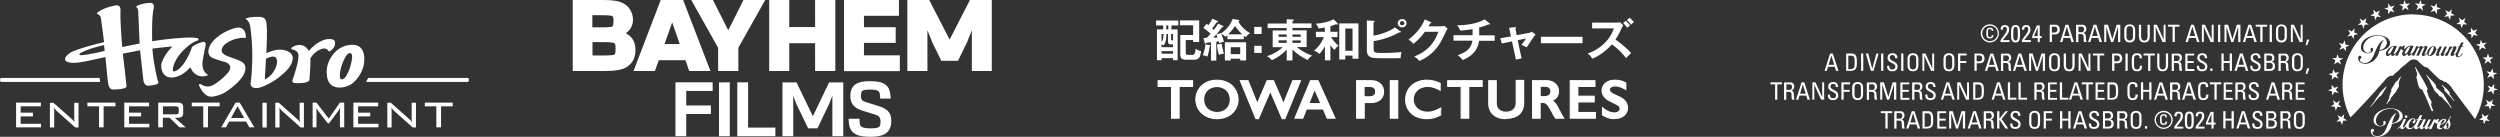 <svg xmlns="http://www.w3.org/2000/svg" width="329" height="18" fill="none"><rect width="100%" height="100%" fill="#333333" stroke="none"/><path fill="#fff" d="M154.14 3.872h.836V7.92h-.603v-.272h-1.515v.272h-.602V3.872h.816v-.525h-.933v-.642h2.934v.642h-.913v.525zm.233 1.966h-.213c-.369 0-.447-.078-.447-.428v-.934h-.214c0 .759-.097 1.148-.388 1.518a1.1 1.1 0 0 0-.253-.176v.39h1.515zm-1.515-.312c.214-.272.253-.486.253-1.05h-.253zm1.515 1.207h-1.515v.33h1.515zm-.621-3.386h-.272v.525h.272zm.369 1.77c0 .195 0 .195.252.195v-.836h-.252zm1.923 1.791c0 .195 0 .311.33.311h.466c.233 0 .467 0 .505-.836.175.175.447.311.719.33-.097.74-.214 1.149-.991 1.149h-1.01c-.718 0-.738-.448-.738-.681V4.61h1.69V3.329h-1.729v-.643h2.526v2.841h-.797v-.252h-.971zm3.127-.973s.156.02.156.078c0 .039-.078.078-.136.078a7 7 0 0 1-.292 1.362c-.272-.117-.388-.156-.621-.175.136-.292.33-.973.349-1.44zm3.808-3.327s.116.019.116.097-.077.078-.116.117c.213.525.932 1.226 1.554 1.556-.311.176-.428.253-.564.526-.155-.098-.213-.156-.291-.214v.467h-2.156V4.63c-.117.117-.175.175-.253.214a1.6 1.6 0 0 0-.544-.37q.147.351.35.993c-.116.039-.544.175-.641.214 0-.078-.019-.117-.039-.233-.155.02-.233.039-.33.039v2.49h-.699V5.565c-.117 0-.447.059-.603.059-.038.058-.097.136-.136.136-.058 0-.097-.078-.097-.136L158.375 5c.097 0 .35 0 .466-.039.058-.058.311-.35.466-.525a7.4 7.4 0 0 0-.951-.76l.446-.544s.136.097.233.175c.331-.467.447-.74.505-.856l.642.292s.097.039.097.097-.039.097-.078.097h-.097c-.292.428-.35.506-.583.798.039.04.194.175.214.214.349-.467.427-.584.563-.836l.602.272s.097.039.097.117-.097.078-.174.078c-.408.544-.661.875-1.166 1.381.117 0 .408 0 .563-.039a3 3 0 0 0-.155-.389l.583-.175v.039c.913-.545 1.379-1.401 1.573-1.907l.758.136zm-2.215 3.133c.078.447.156.856.311 1.303-.447.098-.563.137-.66.175-.156-.544-.195-.739-.253-1.362zm1.205 1.984v.234h-.777V5.565h2.797V7.96h-.777v-.234zm1.515-3.21a6 6 0 0 1-.952-1.09c-.233.35-.466.661-.913 1.09zm-.272 1.693h-1.243v.914h1.243zm2.817-1.732h-.972v-.934h.972zm0 2.49h-.972v-.934h.972zm4.059.993h-.757v-1.44c-.136.156-.933.973-1.962 1.401-.214-.253-.33-.37-.661-.525a5.3 5.3 0 0 0 2.098-1.187h-1.321v-2.2h1.846v-.31h-2.506v-.604h2.506V2.53l.816.039s.136 0 .136.077c0 .078-.097.098-.195.117v.312h2.506v.603h-2.506v.311h1.865v2.2h-1.301a6.7 6.7 0 0 0 2.02 1.128c-.447.35-.505.447-.563.584-.311-.137-1.127-.526-2.021-1.382zm-.757-3.425h-1.069v.311h1.069zm0 .778h-1.069v.331h1.069zm.757-.467h1.088v-.311h-1.088zm0 .798h1.088v-.33h-1.088zm5.032 2.297h-.758V6.09c-.369.643-.622.896-.738 1.013-.214-.214-.369-.312-.699-.428a4.54 4.54 0 0 0 1.301-1.79h-1.049v-.701h1.166v-.565l-.797.137c-.039-.078-.175-.39-.388-.642.349-.02 1.437-.098 2.35-.584l.525.545s.038.058.038.097-.019.058-.077.058c-.02 0-.039 0-.175-.039-.35.137-.505.175-.738.253v.74h.932v.7h-.855a5 5 0 0 0 1.011 1.148c-.292.176-.331.234-.544.545-.311-.292-.525-.622-.544-.642V7.96zm1.923-.117h-.797V3.075h2.526v4.65h-.777v-.408h-.952zm.952-4.067h-.952v2.919h.952zm6.332.35s.058.039.058.078c0 .058-.077.078-.135.078h-.117a9.9 9.9 0 0 1-3.361 1.148v.973c0 .545.098.583 1.185.583.195 0 1.457 0 2.487-.116-.078.292-.097.408-.117.798-.175 0-.33.019-1.301.019-2.312 0-2.564 0-2.914-.33-.136-.137-.233-.332-.233-.78V2.686l.913.059s.116 0 .116.078c0 .058-.058.077-.155.116V4.69c1.049-.156 2.292-.662 2.817-1.09l.738.545zm.777-1.05c0 .31-.252.544-.583.544s-.582-.253-.582-.545.252-.545.582-.545c.331 0 .583.234.583.545m-.874 0c0 .155.136.272.291.272.156 0 .292-.137.292-.273s-.136-.272-.292-.272-.291.116-.291.272m5.361.41c.214 0 .331-.04.447-.078l.466.37c-.116.175-.446.875-.66 1.303-.991 2.063-2.545 2.744-3.05 2.958-.116-.136-.233-.272-.68-.583 2.273-.876 2.875-2.472 3.167-3.25h-1.768a8 8 0 0 1-1.496 1.576c-.291-.272-.369-.37-.66-.545.68-.525 1.651-1.42 2.137-2.666l.777.35s.097.04.097.098-.117.078-.156.078c-.077.136-.136.233-.213.389zm5.09 1.186h2.02v.72h-2.059c-.214 1.713-1.651 2.316-2.156 2.53-.194-.272-.35-.408-.661-.642.797-.272 1.768-.68 1.943-1.907h-2.486v-.72h2.505v-.797c-.932.155-1.379.175-1.631.194a2.1 2.1 0 0 0-.408-.7c1.709 0 3.03-.41 3.632-.779l.68.545s.039.039.039.058c0 .04-.039.078-.097.078-.039 0-.058 0-.097-.039-.156.078-.428.214-1.243.428v.993zm3.943-.992.758-.077s.136-.02.136.058c0 .039-.039.078-.097.097l.175.895 1.651-.311a.6.6 0 0 0 .311-.156l.524.37c-.214.234-.991 1.44-1.166 1.693-.233-.136-.602-.272-.699-.311.058-.078.194-.273.35-.467.097-.137.213-.312.272-.39l-1.107.234.505 2.393-.739.156-.524-2.393-1.34.272-.195-.681 1.399-.253-.233-1.11zm9.635 1.187h-5.478v.837h5.478zm1.263-1.109v-.759h3.225c.097 0 .33 0 .446-.058l.428.428a1.8 1.8 0 0 0-.233.39c-.253.564-.428.933-.797 1.459.544.37 1.593 1.245 2.059 1.77-.213.234-.583.604-.66.682a8.6 8.6 0 0 0-1.865-1.81c-.427.506-1.476 1.46-2.584 1.887-.194-.311-.291-.447-.602-.7.389-.117 1.302-.448 2.254-1.382.679-.68.932-1.245 1.204-1.907zm4.429-.992c.155.136.466.447.563.603-.019 0-.252.214-.369.311a7 7 0 0 0-.544-.642l.369-.272zm.505-.409s.388.35.583.584a1.4 1.4 0 0 0-.389.33c-.291-.369-.408-.486-.563-.603zm-57.538 8.29v.759h-1.768v4.164h-.971v-4.164h-1.768v-.76z"/><path fill="#fff" d="M154.101 15.626v-4.184h-1.767v-.895h4.681v.895h-1.768v4.184zm.972-.156v-4.183h1.767v-.584h-4.351v.584h1.768v4.183zm5.07-4.903c.524 0 .971.097 1.398.31.408.215.738.507.991.915.252.39.369.837.369 1.304s-.117.895-.369 1.284c-.233.39-.563.701-.991.915-.427.214-.893.33-1.418.33a3.1 3.1 0 0 1-1.418-.33 2.4 2.4 0 0 1-.991-.915 2.45 2.45 0 0 1-.349-1.284 2.45 2.45 0 0 1 1.321-2.179 3.1 3.1 0 0 1 1.437-.331m-1.748 2.51q0 .496.233.876c.155.253.35.467.622.603s.563.214.913.214c.505 0 .932-.155 1.262-.467.331-.311.486-.72.486-1.226 0-.33-.078-.623-.214-.876a1.43 1.43 0 0 0-.621-.603 2.04 2.04 0 0 0-.913-.214c-.331 0-.641.078-.913.214s-.486.35-.622.603c-.155.253-.214.545-.214.876"/><path fill="#fff" d="M160.143 15.684q-.787 0-1.457-.35c-.428-.233-.777-.545-1.01-.934a2.56 2.56 0 0 1-.369-1.323c0-.487.116-.895.369-1.304.233-.409.582-.72 1.01-.953.427-.234.913-.331 1.476-.331s1.01.116 1.438.33.777.526 1.01.934c.252.41.388.857.388 1.343 0 .487-.116.915-.369 1.323a2.46 2.46 0 0 1-1.01.934 3.2 3.2 0 0 1-1.457.331m-.019-5.04a3.2 3.2 0 0 0-1.399.312 2.35 2.35 0 0 0-.952.895 2.37 2.37 0 0 0 0 2.471c.233.37.544.662.952.876s.874.33 1.379.33.971-.097 1.379-.31c.408-.215.719-.507.952-.896s.35-.798.35-1.245-.117-.876-.35-1.265a2.3 2.3 0 0 0-.952-.876 3.1 3.1 0 0 0-1.359-.311m0 4.242c-.35 0-.68-.078-.952-.234a1.75 1.75 0 0 1-.661-.642 1.83 1.83 0 0 1-.233-.914c0-.331.078-.642.233-.915.156-.272.369-.486.661-.642.272-.156.602-.233.952-.233.349 0 .68.077.951.213.292.156.506.37.661.643.155.272.233.583.233.914q0 .789-.524 1.285c-.35.33-.797.506-1.321.506m0-3.386c-.331 0-.622.078-.874.214-.253.136-.447.33-.583.564a1.75 1.75 0 0 0-.214.856c0 .331.078.604.214.837.136.253.349.447.602.584.252.136.544.214.874.214.486 0 .894-.156 1.204-.448.311-.292.467-.7.467-1.167 0-.312-.078-.604-.214-.857a1.46 1.46 0 0 0-.602-.583 1.8 1.8 0 0 0-.874-.214m4.06-.837 1.243 3.036 1.301-3.036h.816l1.321 3.055 1.243-3.055h.991l-2.059 4.982h-.33l-1.574-3.64-1.573 3.64h-.311l-2.059-4.982z"/><path fill="#fff" d="m168.69 15.684-1.515-3.522-1.516 3.522h-.427l-2.117-5.137h1.165l1.185 2.9 1.243-2.9h.933l1.262 2.919 1.185-2.919h1.166l-2.117 5.137zm.097-.155h.214l2-4.826h-.815l-1.302 3.172-1.379-3.172h-.699l-1.36 3.172-1.302-3.172h-.816l2.001 4.826h.194l1.632-3.775zm4.701-4.904 2.214 4.923h-1.01l-.524-1.206h-2.215l-.485 1.206h-1.01l2.059-4.923h.99zm-1.263 2.997h1.613l-.836-1.946-.757 1.946z"/><path fill="#fff" d="M175.819 15.626h-1.204l-.525-1.207h-2.117l-.486 1.207h-1.185l2.117-5.079h1.088v.039l2.273 5.02zm-1.088-.156h.835l-2.136-4.767h-.875l-2 4.767h.835l.486-1.206h2.331zm-.777-1.77h-1.845l.874-2.238zm-1.612-.137h1.379l-.719-1.654zm8.12-2.938c.466 0 .854.136 1.146.409s.446.603.446 1.03c0 .429-.155.78-.446 1.032-.292.253-.68.39-1.166.39h-.932v2.062h-.972v-4.923zm-.234 2.12c.253 0 .467-.057.603-.174s.213-.292.213-.526c0-.447-.291-.68-.893-.68h-.661v1.361h.719z"/><path fill="#fff" d="M178.461 15.626v-5.079h2.02c.486 0 .894.136 1.204.428.311.273.467.642.467 1.09 0 .447-.156.817-.467 1.09q-.465.408-1.223.408h-.855v2.063zm.155-.156h.797v-2.062h1.01c.466 0 .835-.117 1.107-.37s.408-.565.408-.973-.136-.72-.408-.973-.641-.37-1.088-.37h-1.845v4.768zm1.612-2.646h-.796v-1.518h.738c.797 0 .971.409.971.759 0 .253-.077.447-.252.564-.155.136-.369.195-.661.195m-.641-.156h.641c.234 0 .428-.058.544-.156.136-.097.195-.253.195-.467 0-.408-.253-.603-.797-.603h-.583zm4.352-2.043h-.972v4.923h.972z"/><path fill="#fff" d="M184.016 15.626h-1.126v-5.079h1.126zm-.951-.156h.796v-4.767h-.796zm4.759-4.903c.291 0 .563.038.835.097.272.058.563.175.874.33v.896a4 4 0 0 0-.855-.37 2.8 2.8 0 0 0-.815-.117c-.35 0-.68.078-.972.214a1.53 1.53 0 0 0-.66.603 1.74 1.74 0 0 0-.233.876c0 .312.078.623.233.876s.388.467.66.603c.292.136.603.214.972.214.272 0 .544-.039.777-.117.252-.077.563-.214.932-.428v.896c-.33.175-.622.291-.894.35-.271.078-.582.097-.951.097-.525 0-.991-.097-1.418-.311a2.4 2.4 0 0 1-.972-.896 2.45 2.45 0 0 1-.349-1.284c0-.486.116-.934.369-1.342.252-.39.583-.701 1.01-.915s.913-.33 1.437-.33"/><path fill="#fff" d="M187.746 15.684a3.5 3.5 0 0 1-1.457-.311 2.56 2.56 0 0 1-1.01-.915 2.56 2.56 0 0 1-.369-1.323c0-.506.136-.973.369-1.381q.379-.614 1.049-.934a3.3 3.3 0 0 1 1.476-.331c.292 0 .583.039.855.097a4 4 0 0 1 .894.33h.038v1.09l-.116-.077a3.8 3.8 0 0 0-.835-.37 2.7 2.7 0 0 0-.797-.117c-.33 0-.641.078-.913.214q-.407.204-.641.584a1.56 1.56 0 0 0-.233.837c0 .311.078.603.233.837.156.252.369.447.641.564.272.136.583.214.933.214q.408 0 .757-.117a5.7 5.7 0 0 0 .933-.409l.116-.058v1.07h-.039c-.33.195-.641.312-.913.39a3.6 3.6 0 0 1-.971.116m.078-5.04c-.525 0-.991.098-1.399.312a2.5 2.5 0 0 0-.971.875c-.233.39-.35.818-.35 1.304 0 .448.117.856.35 1.245.233.37.544.662.952.857s.874.292 1.379.292c.35 0 .66-.04.932-.098.253-.058.525-.175.836-.33v-.72a5.6 5.6 0 0 1-.836.37 2.8 2.8 0 0 1-.815.116c-.37 0-.7-.078-1.011-.214a1.86 1.86 0 0 1-.699-.642 1.85 1.85 0 0 1-.252-.915c0-.33.077-.642.252-.914q.262-.41.699-.643a2.15 2.15 0 0 1 1.011-.233c.291 0 .563.039.835.117.233.058.485.175.738.311v-.72a4 4 0 0 0-.816-.292 4 4 0 0 0-.816-.097m7.188 0v.759h-1.788v4.164h-.951v-4.164h-1.788v-.76z"/><path fill="#fff" d="M192.214 15.626v-4.184h-1.768v-.895h4.682v.895h-1.768v4.184zm.952-.156v-4.183h1.767v-.584h-4.351v.584h1.768v4.183zm3.749-4.845v2.86c0 .292.039.526.136.7.097.176.233.312.447.43.194.116.446.174.699.174.291 0 .544-.058.758-.155a1.06 1.06 0 0 0 .446-.429c.097-.175.136-.447.136-.758v-2.803h.972v2.92c0 .66-.195 1.167-.603 1.517s-.971.526-1.709.526c-.466 0-.855-.078-1.204-.234a1.7 1.7 0 0 1-.777-.7 2.13 2.13 0 0 1-.272-1.07v-2.959h.971z"/><path fill="#fff" d="M198.178 15.684c-.467 0-.894-.077-1.244-.253a1.9 1.9 0 0 1-.816-.74 2.24 2.24 0 0 1-.272-1.108v-3.036h1.127v2.938c0 .273.039.506.136.662a.9.9 0 0 0 .408.39c.194.096.408.155.661.155.271 0 .524-.059.718-.156a1 1 0 0 0 .428-.408c.097-.176.136-.428.136-.74v-2.88h1.126v2.997c0 .68-.213 1.206-.621 1.576s-1.01.545-1.768.545m-2.176-4.923v2.88c0 .389.097.74.253 1.05.175.292.427.526.738.662q.495.234 1.166.234c.718 0 1.262-.175 1.651-.506.388-.331.582-.837.582-1.48v-2.84h-.796v2.724c0 .35-.058.603-.155.798-.098.194-.272.35-.486.467s-.486.175-.796.175q-.437 0-.758-.175a1.1 1.1 0 0 1-.466-.467c-.097-.175-.136-.428-.136-.74v-2.782zm7.479-.078c.466 0 .855.136 1.146.39.292.252.447.583.447.992 0 .272-.078.525-.214.739-.155.214-.369.37-.66.486.155.078.291.195.427.35a6 6 0 0 1 .466.74c.311.603.525 1.012.68 1.226h-1.068a3.6 3.6 0 0 1-.292-.525 11 11 0 0 0-.602-1.051c-.136-.175-.252-.311-.369-.39a.7.7 0 0 0-.408-.116h-.349v2.082h-.972v-4.923h1.807zm-.214 2.101c.253 0 .447-.058.603-.194a.65.65 0 0 0 .213-.506c0-.234-.077-.39-.213-.506-.136-.117-.35-.175-.603-.175h-.602v1.362h.622z"/><path fill="#fff" d="M205.928 15.626h-1.262v-.039a3 3 0 0 1-.331-.525 12 12 0 0 0-.602-1.051 1.3 1.3 0 0 0-.35-.37.74.74 0 0 0-.369-.097h-.272v2.082h-1.126v-5.079h1.884c.486 0 .894.136 1.204.409q.467.408.467 1.05c0 .292-.078.545-.233.779-.136.194-.311.33-.564.467.117.078.233.175.33.292q.204.232.467.759c.31.583.524 1.012.68 1.226l.077.116zm-1.165-.156h.893c-.155-.233-.349-.622-.602-1.128-.175-.331-.33-.584-.447-.72a1.3 1.3 0 0 0-.408-.331l-.136-.078.156-.058c.272-.117.485-.273.621-.467.136-.195.214-.429.214-.681 0-.39-.136-.701-.427-.954-.272-.234-.641-.37-1.088-.37h-1.71v4.768h.797v-2.082h.427c.175 0 .331.039.447.136.136.078.253.214.389.409s.33.544.621 1.07c.117.214.214.37.272.467m-1.496-2.647h-.699v-1.517h.68c.291 0 .505.058.66.194.156.117.234.311.234.564s-.078.428-.234.565c-.155.136-.369.214-.641.214m-.524-.175h.524c.233 0 .408-.059.544-.175a.54.54 0 0 0 .195-.448c0-.195-.059-.35-.175-.448-.136-.097-.311-.155-.564-.155h-.524zm7.11-2.024v.759h-2.254v1.284h2.156v.74h-2.156v1.4h2.312v.74h-3.283v-4.923z"/><path fill="#fff" d="M206.569 15.626v-5.079h3.4v.895h-2.254v1.148h2.157v.895h-2.157v1.246h2.312v.895zm.156-.156h3.108v-.584h-2.312V13.33h2.176v-.584h-2.176v-1.44h2.253v-.584h-3.069v4.768zm5.847-4.903q.728 0 1.398.35v.837c-.524-.312-.971-.467-1.379-.467-.233 0-.427.038-.563.136-.136.097-.214.214-.214.37 0 .194.136.35.389.505.077.04.349.175.815.39.408.194.7.408.894.642.175.233.272.506.272.836 0 .429-.155.76-.466 1.032-.311.253-.7.389-1.205.389-.31 0-.602-.039-.815-.097a5 5 0 0 1-.777-.35v-.935c.543.428 1.029.662 1.515.662a.97.97 0 0 0 .563-.156c.155-.097.214-.233.214-.408 0-.234-.136-.409-.389-.565a15 15 0 0 0-.816-.408c-.388-.175-.68-.39-.874-.623a1.24 1.24 0 0 1-.291-.817q0-.614.466-.993c.311-.253.719-.37 1.243-.37"/><path fill="#fff" d="M212.513 15.684c-.33 0-.621-.039-.854-.116a4 4 0 0 1-.797-.37h-.039V14.03l.136.117q.788.642 1.457.642c.214 0 .389-.039.525-.136a.4.4 0 0 0 .194-.33c0-.195-.117-.37-.35-.487a26 26 0 0 0-.796-.409c-.408-.175-.699-.39-.913-.642a1.4 1.4 0 0 1-.311-.856c0-.428.175-.779.505-1.051.33-.253.758-.39 1.282-.39.505 0 .991.117 1.438.37h.039v1.051l-.117-.078c-.505-.291-.952-.447-1.34-.447-.214 0-.408.039-.525.117a.35.35 0 0 0-.175.31c0 .157.117.312.35.448.039.04.233.117.816.39.427.194.719.408.913.661q.291.38.291.876c0 .447-.155.798-.485 1.07-.331.273-.739.409-1.263.409m-1.496-.545c.272.156.505.272.719.33.214.06.486.098.796.098.467 0 .855-.117 1.147-.37.291-.253.427-.564.427-.973 0-.31-.078-.583-.253-.797-.174-.214-.466-.428-.854-.604-.486-.214-.758-.35-.836-.408q-.408-.264-.408-.584c0-.175.078-.33.234-.428.155-.098.369-.156.621-.156.389 0 .816.136 1.302.409v-.662a2.96 2.96 0 0 0-1.321-.33c-.486 0-.894.116-1.185.35a1.12 1.12 0 0 0-.447.934c0 .291.097.544.272.778.194.214.466.428.855.584q.495.233.815.409c.272.155.428.37.428.622 0 .195-.078.35-.253.467-.155.117-.369.175-.621.175-.447 0-.933-.194-1.418-.564v.74zM10.626 7.258c-.272 0-.175-.214-.04-.272 1.127-.642 3.109-1.05 3.109-1.05l.078.758c-1.457.37-2.798.584-3.167.564M27.234 9.73c-.116-.078-.66-.39-.582-1.538.038-.31.174-1.187.407-2.218.02-.117.078-.525-.388-.448-.233.059-.738.195-1.185.487-.117.078-.233.136-.33.506-.078.195-.797 2.102-1.884 2.744-.195.097-.544.311-.525-.156 0-.253.272-1.693 2.156-3.172.233-.175.777-.525.991-.564.175-.02.389-.234.058-.35 0 0-.563-.176-2.486 0-.194 0-1.768.136-3.439.408 0-.214-.077-2.744.136-4.028.04-.253.35-1.11-.543-1.012-.175 0-1.05.097-1.496.35-.117.059-.291.117-.117.253.078.098.195.214.195.701 0 .175.174 4.028.174 4.028l-2.292.467s-.272-3.21-.233-4.573c0-.214.175-1.148-.855-.856-.233.039-1.301.272-2.04.798 0 0-.427.214 0 .35.117.078.273.175.33.545.04.214.409 3.094.409 3.094S10.78 6.208 9.42 6.85c-.524.233-1.729 1.342.195 1.42.369 0 .874-.039 1.631-.194.233-.04 2.623-.565 2.623-.565l.291 2.88s.058.487.097.643c0 0 .059.817.719.739.175 0 .816 0 1.38-.156.096-.039.388-.097.271-.486 0-.195-.466-4.067-.466-4.067l2.273-.448.427 3.892s.078.895.777.759c.214-.02.738-.058 1.049-.214.078-.039.272-.097.058-.506-.058-.214-.621-2.627-.68-4.164.156 0 2.7-.331 2.603-.234s-.874.817-1.32 1.927c-.311.603-.137 2.49 1.748 2.062.33-.097 1.068-.292 1.962-1.303.039.097.505 1.478 2.02 1.167.155-.039.389-.058.175-.253"/><path fill="#fff" d="M32.227 5.02s.116.059.116-.136c0-.175.02-.798-.466-1.109-.116-.058-.31-.233-.874-.097-.155.039-2.176.545-3.264 2.12-.077.137-.816 1.383.292 1.85 0 0 .835.33 1.36.447 0 0 1.631.311.524 1.576a8.7 8.7 0 0 1-1.748 1.46c-.175.097-.894.506-1.651 0-.136-.078-.37-.175-.311.136.058.136.388.876.971 1.265.136.078.525.467 2.04-.175.33-.117 2.02-1.168 2.797-2.433.117-.233.738-1.342-.33-1.868-.33-.175-1.185-.447-1.418-.545-.428-.155-1.69-.525-.758-1.595.233-.195 1.107-.934 2.7-.954m3.885 4.301c-.427.856-1.243 1.187-1.243 1.187l.156-2.725a4.6 4.6 0 0 1 .699-.253c1.224-.233.66 1.46.388 1.79m.991-2.725c-.408 0-.913-.039-2.04.467 0-.136.195-2.938 0-4.086-.077-.273-.116-.662-.951-.7-.214 0-1.127-.02-1.671.194 0 0-.214.058.039.175.097.078.369.311.466.895.039.292.31 1.946.272 4.36 0 .233-.078 2.412-.214 2.976 0 .156-.136.857.913.76.719-.079 2.526-.915 3.905-2.394.175-.156 1.903-2.257-.719-2.647m7.867 3.913s-.097 0-.116-.04c0-.019-.059-.077-.097-.291-.04-.292 0-.681.136-1.168a6.4 6.4 0 0 1 .524-1.342c.253-.467.447-.584.563-.604h.097c.078 0 .136 0 .156.04.039.038.078.116.117.291.019.175 0 .506-.117.973a5.7 5.7 0 0 1-.505 1.42c-.214.448-.447.682-.68.701h-.078m2.972-3.055c-.077-.584-.291-.992-.621-1.226-.253-.175-.564-.253-.933-.253-.116 0-.252 0-.388.02-.933.136-1.71.603-2.273 1.42-.583.818-.796 1.693-.68 2.647.136 1.031.7 1.537 1.67 1.537.137 0 .273 0 .428-.039a2.7 2.7 0 0 0 1.612-.837 4.6 4.6 0 0 0 .991-1.595 3.9 3.9 0 0 0 .194-1.674m-45.805 6.13v3.25H5.4v-.467H2.72v-.973h1.612v-.487H2.72v-.837h2.66v-.486zm4.973.662s.02.194.04.291v2.316h-.564v-3.25h.466l2.39 2.121s.135.117.194.195.136.156.194.253c0-.097-.039-.195-.039-.292v-2.277h.563v3.25h-.427l-2.428-2.16s-.156-.156-.214-.234c-.058-.077-.116-.136-.155-.214m4.39-.661v.486h1.534v2.764h.603V13.99h1.554v-.486zm4.856 0v3.25h3.302v-.467h-2.68v-.973h1.593v-.487h-1.593v-.837h2.642v-.486zm6.819.486h-1.73v1.051h1.73c.135 0 .233-.02.271-.058.04-.04.078-.136.078-.253v-.39c0-.116-.02-.213-.078-.252-.058-.059-.136-.078-.272-.078m-2.35 2.744v-3.25h2.603c.233 0 .408.058.524.155.098.098.156.254.156.487v.72c0 .214-.058.37-.155.467-.098.097-.273.156-.525.156H23l1.437 1.265h-.816L22.32 15.49h-.894v1.265h-.621zm4.41-3.25v.486h1.515v2.764h.621V13.99h1.535v-.486zm6.041.486.855 1.538H30.4l.855-1.538zm-.272-.486-1.884 3.25h.621l.408-.76h2.234l.427.76h.66l-1.922-3.25h-.564zm4.099.019h-.564v3.25h.564zm1.651.643s.02.194.039.291v2.316h-.564v-3.25h.466l2.39 2.121s.136.117.194.195.136.156.194.253c0-.097-.038-.195-.038-.292v-2.277h.563v3.25h-.428l-2.428-2.16s-.155-.156-.213-.234c-.059-.077-.117-.136-.156-.214m4.876-.058v2.647h-.505v-3.25h.505l1.612 2.101 1.477-2.101h.563v3.25h-.563v-2.433c0-.078 0-.155.019-.214a4 4 0 0 1-.117.272c-.038.078-.077.137-.097.176L43.3 16.229h-.155l-1.302-1.673s-.078-.117-.136-.195a4 4 0 0 1-.116-.272m4.913-.584v3.25h3.303v-.467h-2.681v-.973h1.593v-.487h-1.593v-.837h2.642v-.486zm4.993.662s.02.194.038.291v2.316h-.563v-3.25h.466l2.39 2.121s.136.117.194.195.136.156.194.253c0-.097-.039-.195-.039-.292v-2.277h.564v3.25h-.428l-2.428-2.16s-.155-.156-.213-.234c-.059-.077-.117-.136-.156-.214m4.39-.661v.486h1.515v2.764h.622V13.99h1.535v-.486zm5.594-3.25H48.448c-.078.175-.175.35-.272.525H61.52c.097 0 .194-.077.194-.252 0-.195-.077-.273-.194-.273m-48.408 0H.194c-.097 0-.194.078-.194.273 0 .175.097.252.194.252H13.17z"/><path fill="#fff" d="M40.638 6.733s-.33-.856-1.321-.817a1.9 1.9 0 0 0-.874.311c-.058.039-.233.214 0 .272.136.04.855.156.835.837 0 .175.02.837-.719 3.016-.058.137-.252.565.292.584.194 0 1.068.04 1.515-.136.155-.058.369-.078.369-.487 0-.175.175-2.062.097-2.588a2.72 2.72 0 0 1 1.34-1.226c.136-.058.66-.31 1.01.156.059.059.117.175.311.039.136-.097.641-.486.603-1.07-.02-.156-.04-.506-.777-.487-.214 0-1.263 0-2.681 1.557M79.236 0c.855 0 1.515.058 2 .156.486.116.875.292 1.186.545.272.214.485.505.64.836q.234.496.234 1.051c0 .74-.31 1.343-.913 1.77v.04c.835.428 1.243 1.148 1.243 2.199 0 .934-.33 1.634-1.01 2.12-.31.234-.7.39-1.185.487-.466.098-1.107.137-1.904.137H75.37V0zm-1.282 2.004V3.6h1.224c.777 0 1.224-.039 1.36-.097a.28.28 0 0 0 .155-.175 2.4 2.4 0 0 0 .039-.506c0-.273 0-.448-.04-.526a.3.3 0 0 0-.154-.194c-.136-.059-.583-.098-1.36-.098zm.02 5.293h1.476c.777 0 1.224-.039 1.36-.097a.3.3 0 0 0 .155-.195c.02-.097.039-.272.039-.564s0-.467-.04-.564c-.019-.098-.077-.156-.154-.214-.136-.078-.583-.117-1.36-.117h-1.477zm15.54 2.043h-2.817l-.486-1.42h-3.516l-.505 1.42h-2.816L86.948 0H89.9l3.593 9.34zm-4.06-3.54-.971-2.802h-.04l-.99 2.802h2.02zM100.701 0l-3.535 6.285v3.056h-2.662V6.285L90.97 0h2.856l1.98 3.93h.06L97.844 0zm9.227 0v9.34h-2.661V5.683h-3.4v3.659h-2.641V0h2.641v3.561h3.4V0zm8.372 0v2.082h-4.603v1.499h4.176v2.062h-4.176v1.635h4.72V9.36h-7.343V0zm12.238 9.34h-2.641V3.97l-.641 1.615-1.185 2.413h-2.195l-1.185-2.413-.641-1.615v5.37h-2.642V0h2.875l2.661 5.157h.058L127.644 0h2.875v9.34zm-40.229 2.628v1.907h3.243v1.128h-3.244v2.92H88.89v-7.084h4.896v1.129zm5.73-1.129v7.083h-1.418V10.84zm.991 0h1.418v5.955h3.593v1.128H97.03zm12.51 7.083V12.61l-.428 1.07-1.534 3.21h-1.224l-1.554-3.21-.408-1.07v5.312h-1.418V10.84h1.845l2.137 4.417h.039l2.117-4.417h1.865v7.083zm7.692-4.942h-1.399v-.098a5 5 0 0 0-.058-.564.6.6 0 0 0-.116-.253.76.76 0 0 0-.389-.214q-.263-.06-.816-.059c-.505 0-.835.059-.971.176q-.175.145-.175.642c0 .253.039.428.136.545.097.116.272.214.544.292l1.612.505c.661.195 1.108.467 1.36.798.233.292.33.681.33 1.168 0 .817-.272 1.381-.835 1.712-.388.234-1.03.37-1.884.37q-1.02 0-1.574-.175c-.369-.117-.68-.311-.893-.564a1.7 1.7 0 0 1-.311-.623c-.058-.214-.097-.545-.117-1.012h1.438c0 .311.019.525.039.642 0 .117.058.214.097.292.136.214.583.33 1.321.33.583 0 .952-.058 1.107-.194a.5.5 0 0 0 .155-.233 2.5 2.5 0 0 0 .039-.487c0-.253-.058-.447-.155-.584-.117-.136-.311-.233-.602-.33l-1.632-.506c-.583-.175-.991-.448-1.243-.779-.214-.292-.331-.68-.331-1.148 0-.72.234-1.226.68-1.537.408-.273 1.011-.409 1.846-.409s1.457.098 1.826.292c.33.175.563.409.699.681s.214.7.253 1.284zm145.824-8.586a1.19 1.19 0 0 1-1.192 1.192 1.206 1.206 0 0 1-1.191-1.192c0-.627.525-1.191 1.191-1.191a1.19 1.19 0 0 1 1.192 1.191m-1.179-1.012c-.551 0-1.012.449-1.012 1.012 0 .564.461 1.012 1.012 1.012s1.012-.435 1.012-1.012c0-.576-.461-1.012-1.012-1.012m.435.68h-.217v-.026c0-.141-.052-.205-.218-.205-.192 0-.256.102-.256.281v.436c0 .23.064.333.256.333.166 0 .243-.09.243-.256h.218c0 .269-.154.436-.448.436-.282 0-.487-.103-.487-.526V4.19c0-.397.192-.538.487-.538.346 0 .422.167.422.41m1.717.653-.448.563h.871v.257h-1.179v-.257l.577-.794c.154-.218.256-.397.256-.64 0-.193-.09-.295-.269-.295-.167 0-.256.102-.256.32v.038h-.295v-.064c0-.333.192-.538.538-.538.397 0 .577.193.577.577 0 .32-.103.5-.372.833m1.807-.09c0 .602-.103.96-.59.96s-.589-.358-.589-.96v-.359c0-.615.102-.96.589-.96s.59.345.59.96zm-.295-.333c0-.564-.077-.743-.295-.743s-.294.18-.294.743v.359c0 .486.076.679.294.679s.295-.193.295-.68zm1.294.423-.449.563h.872v.257h-1.179v-.257l.577-.794c.153-.218.256-.397.256-.64 0-.193-.09-.295-.269-.295-.167 0-.257.102-.257.32v.038h-.294v-.064c0-.333.192-.538.538-.538.397 0 .576.193.576.577 0 .32-.102.5-.371.833m1.601-1.371v1.409h.257v.256h-.257v.538h-.269V5.01h-.73v-.256l.615-1.41zm-.756 1.409h.474v-1.14zm2.742-1.499c.41 0 .641.205.641.653s-.282.628-.654.628h-.371v1h-.295v-2.28zm-.077 1.025c.269 0 .41-.14.41-.384s-.128-.385-.346-.385h-.384v.769zm1.845-1.025.743 2.28h-.32l-.167-.538h-.884l-.166.539h-.295l.73-2.28h.372zm-.192.27-.359 1.216h.73zm2.024-.27c.32 0 .538.192.538.564 0 .282-.154.474-.423.525.257.051.359.128.372.602 0 .23.038.474.077.59h-.308c-.064-.116-.077-.334-.077-.68 0-.269-.128-.358-.358-.358h-.333v1.05h-.295v-2.28h.794zm-.5.256v.73h.436c.179 0 .307-.14.307-.384 0-.192-.102-.346-.307-.346zm2.358-.256.743 2.28h-.321l-.166-.538h-.884l-.167.539h-.294l.73-2.28h.372zm-.192.27-.359 1.216h.73zm1.716-.27.577 1.909.576-1.909h.474v2.28h-.294V3.51l-.641 2.025h-.282l-.628-2.025v2.025h-.269v-2.28zm3.587 1.486c0 .551-.205.846-.717.846s-.717-.308-.717-.846v-.756c0-.5.243-.768.717-.768s.717.269.717.768zm-1.14.064c0 .397.18.526.423.526s.423-.129.423-.526v-.87c0-.347-.18-.488-.423-.488s-.423.141-.423.487zm1.627-.102V3.254h.295v1.46c0 .487.154.628.423.628s.422-.128.422-.627v-1.46h.295v1.447c0 .653-.256.884-.717.884s-.718-.23-.718-.884m2.37-1.448.884 1.947V3.254h.257v2.28h-.398l-.896-1.972v1.973h-.257v-2.28zm2.96 0v.256h-.602v2.025h-.295V3.51h-.602v-.256zm1.896 0 .743 2.28h-.32l-.167-.538h-.884l-.166.539h-.295l.73-2.28h.372zm-.192.27-.359 1.216h.73zm1.665-.27.884 1.947V3.254h.256v2.28h-.397l-.897-1.972v1.973h-.256v-2.28zm2.012 0v2.28h-.295v-2.28zm1.025 0 .576 1.909.577-1.909h.474v2.28h-.295V3.51l-.641 2.025h-.269l-.627-2.025v2.025h-.269v-2.28zm3.036 0 .743 2.28h-.32l-.167-.538h-.884l-.166.539h-.295l.73-2.28h.372zm-.192.27-.359 1.216h.73zm2.293-.27v.256h-.602v2.025h-.295V3.51h-.602v-.256zm.628 0v2.28h-.295v-2.28zm1.973 1.486c0 .551-.205.846-.718.846-.512 0-.717-.308-.717-.846v-.756c0-.5.243-.768.717-.768s.718.269.718.768zm-1.141.064c0 .397.18.526.423.526.244 0 .423-.129.423-.526v-.87c0-.347-.179-.488-.423-.488-.243 0-.423.141-.423.487zm2.076-1.55.884 1.947V3.254h.256v2.28h-.397l-.897-1.972v1.973h-.256v-2.28zm2.024 1.96-.282.73h-.205l.167-.73zm-62.712 1.832.743 2.28h-.32l-.166-.537h-.884l-.167.538h-.295l.731-2.28h.371zm-.192.27-.359 1.216h.731zm2.652-.27c.269 0 .487.09.602.333.077.154.103.462.103.73v.09c0 .385-.039.692-.141.846-.154.218-.423.282-.743.282h-.526v-2.28zm-.141 2.037c.256 0 .423-.051.5-.256.051-.14.051-.23.051-.653v-.18c0-.243-.026-.371-.09-.487-.064-.128-.192-.179-.358-.179h-.385v1.78h.269zm1.691-2.037v2.28h-.294v-2.28zm.654 0 .525 2.012.538-2.012h.295l-.667 2.28h-.345l-.667-2.28zm1.985 0v2.28h-.294v-2.28zm1.845.577v.038h-.307v-.025c0-.244-.103-.385-.346-.385-.218 0-.346.128-.346.333 0 .23.231.346.461.474.269.141.564.295.564.692 0 .436-.282.628-.705.628s-.666-.192-.666-.64V8.66h.282v.064c0 .294.179.41.384.41.269 0 .41-.129.41-.372 0-.23-.218-.346-.435-.461-.282-.141-.59-.295-.59-.68 0-.384.257-.614.666-.614s.628.218.628.628zm.795-.577v2.28h-.295v-2.28zm1.972 1.486c0 .551-.204.846-.717.846-.512 0-.717-.308-.717-.846v-.755c0-.5.243-.77.717-.77s.717.27.717.77zm-1.14.077c0 .397.18.526.423.526s.423-.129.423-.526v-.87c0-.347-.18-.488-.423-.488s-.423.141-.423.487zm2.076-1.563.884 1.948V7.046h.256v2.28h-.397l-.897-1.972v1.973h-.256v-2.28zm3.805 1.486c0 .551-.205.846-.718.846-.512 0-.717-.308-.717-.846v-.755c0-.5.243-.77.717-.77s.718.27.718.77zm-1.141.077c0 .397.18.526.423.526.244 0 .423-.129.423-.526v-.87c0-.347-.179-.488-.423-.488-.243 0-.423.141-.423.487zm2.755-1.563v.256h-.846v.73h.795v.257h-.795v1.038h-.294v-2.28zm1.704 0c.41 0 .64.205.64.654 0 .448-.281.627-.653.627h-.371v1h-.295v-2.28zm-.077 1.025c.269 0 .41-.14.41-.384s-.128-.385-.346-.385h-.384v.77zm1.858-1.025.743 2.28h-.321l-.166-.537h-.884l-.167.538h-.294l.73-2.28h.371zm-.193.27-.358 1.216h.73zm2.025-.27c.32 0 .538.192.538.564 0 .282-.154.474-.423.525.256.051.359.128.371.602 0 .231.039.474.077.59h-.307c-.064-.116-.077-.333-.077-.68 0-.281-.128-.358-.359-.358h-.333v1.05h-.294V7.06h.794zm-.5.256v.73h.436c.179 0 .307-.14.307-.384 0-.192-.102-.346-.307-.346zm2.357-.256.743 2.28h-.32l-.166-.537h-.884l-.167.538h-.295l.731-2.28h.371zm-.192.27-.359 1.216h.731zm1.704-.27.577 1.91.576-1.91h.474v2.28h-.295V7.303l-.64 2.025h-.269l-.628-2.025v2.025h-.269v-2.28zm3.587 1.486c0 .551-.205.846-.717.846-.513 0-.718-.308-.718-.846v-.755c0-.5.244-.77.718-.77s.717.27.717.77zm-1.14.077c0 .397.179.526.423.526.243 0 .423-.129.423-.526v-.87c0-.347-.18-.488-.423-.488-.244 0-.423.141-.423.487zm1.64-.115V7.046h.295v1.46c0 .488.153.629.422.629s.423-.129.423-.628v-1.46h.295v1.447c0 .653-.256.884-.718.884s-.717-.23-.717-.884m2.37-1.448.884 1.948V7.046h.256v2.28h-.397l-.897-1.972v1.973h-.256v-2.28zm2.959 0v.256h-.602v2.025h-.294V7.302h-.602v-.256zm1.717 0c.41 0 .641.205.641.654 0 .448-.282.627-.654.627h-.371v1h-.295v-2.28zm-.077 1.025c.269 0 .41-.14.41-.384s-.128-.385-.346-.385h-.384v.77zm1.448-1.025v2.28h-.295v-2.28zm1.858.551v.077h-.295v-.038c0-.154-.013-.231-.064-.282-.051-.064-.154-.103-.256-.103-.141 0-.282.051-.359.192-.038.103-.051.231-.051.462v.602c0 .474.115.628.41.628.217 0 .358-.141.358-.474h.295c0 .512-.231.717-.641.717-.217 0-.345-.026-.448-.103-.179-.128-.269-.384-.269-.807v-.627c0-.603.231-.833.73-.833.41 0 .602.192.602.59zm1.729-.551v.256h-.602v2.025h-.295V7.302h-.602v-.256zm.295 1.448V7.046h.294v1.46c0 .488.154.629.423.629s.423-.129.423-.628v-1.46h.295v1.447c0 .653-.257.884-.718.884s-.717-.23-.717-.884m2.716-1.448c.32 0 .538.192.538.564 0 .282-.154.474-.423.525.256.051.359.128.372.602 0 .231.038.474.077.59h-.308c-.064-.116-.077-.333-.077-.68 0-.281-.128-.358-.359-.358h-.333v1.05h-.294V7.06h.794zm-.5.256v.73h.436c.179 0 .307-.14.307-.384 0-.192-.102-.346-.307-.346zm2.652-.256v.256h-.884v.73h.82v.257h-.82v.794h.91v.256h-1.192V7.06h1.179zm1.704.577v.038h-.307v-.025c0-.244-.103-.385-.346-.385-.218 0-.346.128-.346.333 0 .23.23.346.461.474.269.141.564.295.564.692 0 .436-.282.628-.705.628s-.666-.192-.666-.64V8.66h.282v.064c0 .294.179.41.384.41.269 0 .41-.129.41-.372 0-.23-.218-.346-.436-.461-.281-.141-.589-.295-.589-.68 0-.384.256-.614.666-.614s.628.218.628.628zm.705 1.383v.333h-.295v-.333zm1.473-1.96v.987h.794v-.987h.295v2.28h-.295V8.29h-.794v1.038h-.295v-2.28zm2.498 0 .743 2.28h-.32l-.167-.537h-.884l-.166.538h-.295l.731-2.28h.371zm-.192.27-.359 1.216h.731zm2.537.307v.038h-.308v-.025c0-.244-.102-.385-.346-.385-.217 0-.346.128-.346.333 0 .23.231.346.462.474.269.141.563.295.563.692 0 .436-.282.628-.704.628-.423 0-.666-.192-.666-.64V8.66h.281v.064c0 .294.18.41.385.41.269 0 .41-.129.41-.372 0-.23-.218-.346-.436-.461-.282-.141-.589-.295-.589-.68 0-.384.256-.614.666-.614s.628.218.628.628zm1.23-.577c.205 0 .333.039.448.154a.63.63 0 0 1 .154.384c0 .32-.128.487-.397.538.307.052.474.231.474.564 0 .449-.244.64-.679.64h-.731v-2.28h.743zm-.026.961c.231 0 .346-.14.346-.359 0-.205-.115-.346-.359-.346h-.41v.705zm0 1.076c.256 0 .41-.18.41-.397 0-.333-.179-.423-.525-.423h-.308v.82zm1.973-2.037c.32 0 .538.192.538.564 0 .282-.154.474-.423.525.256.051.359.128.372.602 0 .231.038.474.077.59h-.308c-.064-.116-.077-.333-.077-.68 0-.281-.128-.358-.358-.358h-.333v1.05h-.295V7.06h.794zm-.5.256v.73h.436c.179 0 .307-.14.307-.384 0-.192-.102-.346-.307-.346zm2.896 1.23c0 .551-.205.846-.718.846-.512 0-.717-.308-.717-.846v-.755c0-.5.243-.77.717-.77s.718.27.718.77zm-1.128.077c0 .397.18.526.423.526s.423-.129.423-.526v-.87c0-.347-.18-.488-.423-.488s-.423.141-.423.487zm1.986.397-.282.73h-.205l.167-.73zm-69.412 1.832v.257h-.602v2.024h-.295v-2.024H233v-.257zm1.089 0c.32 0 .538.193.538.564 0 .282-.154.474-.423.525.256.052.359.129.372.603 0 .23.038.474.077.589h-.308c-.064-.115-.077-.333-.077-.68 0-.268-.128-.358-.358-.358h-.334v1.05h-.294v-2.28h.794zm-.5.257v.73h.436c.179 0 .307-.141.307-.384 0-.193-.102-.346-.307-.346zm2.358-.257.743 2.28h-.321l-.166-.537h-.884l-.167.538h-.294l.73-2.28h.371zm-.193.27-.358 1.217h.73zm1.666-.27.884 1.948v-1.948h.256v2.28h-.397l-.897-1.972v1.973h-.256v-2.28zm2.972.577v.038h-.307v-.025c0-.244-.103-.385-.346-.385-.218 0-.346.129-.346.334 0 .23.23.345.461.473.269.142.564.295.564.692 0 .436-.282.628-.705.628s-.666-.192-.666-.64v-.077h.282v.064c0 .294.179.41.384.41.269 0 .41-.128.41-.372 0-.23-.218-.346-.436-.461-.281-.141-.589-.295-.589-.68 0-.383.256-.614.666-.614s.628.218.628.628zm1.576-.577v.257h-.846v.73h.795v.256h-.795v1.038h-.294v-2.28zm1.717 1.487c0 .55-.205.845-.718.845-.512 0-.717-.307-.717-.845v-.756c0-.5.243-.769.717-.769s.718.269.718.769zm-1.128.076c0 .398.18.526.423.526s.423-.128.423-.526v-.87c0-.347-.18-.488-.423-.488s-.423.141-.423.487zm2.422-1.563c.32 0 .538.193.538.564 0 .282-.154.474-.423.525.256.052.359.129.371.603 0 .23.039.474.077.589h-.307c-.064-.115-.077-.333-.077-.68 0-.268-.128-.358-.359-.358h-.333v1.05h-.295v-2.28h.795zm-.5.257v.73h.436c.179 0 .307-.141.307-.384 0-.193-.102-.346-.307-.346zm1.947-.257.577 1.91.576-1.91h.474v2.28h-.294v-2.023l-.641 2.024h-.282l-.628-2.024v2.024h-.269v-2.28zm3.331 0v.257h-.884v.73h.82v.256h-.82v.794h.91v.257h-1.192v-2.28h1.179zm1.192 0c.32 0 .538.193.538.564 0 .282-.154.474-.423.525.256.052.359.129.372.603 0 .23.038.474.076.589h-.307c-.064-.115-.077-.333-.077-.68 0-.268-.128-.358-.359-.358h-.333v1.05h-.294v-2.28h.794zm-.5.257v.73h.436c.179 0 .307-.141.307-.384 0-.193-.102-.346-.307-.346zm2.767.32v.038h-.307v-.025c0-.244-.103-.385-.346-.385-.218 0-.346.129-.346.334 0 .23.231.345.461.473.269.142.564.295.564.692 0 .436-.282.628-.705.628-.422 0-.666-.192-.666-.64v-.077h.282v.064c0 .294.179.41.384.41.269 0 .41-.128.41-.372 0-.23-.218-.346-.435-.461-.282-.141-.59-.295-.59-.68 0-.383.257-.614.667-.614s.627.218.627.628zm1.794-.577.743 2.28h-.32l-.167-.537h-.884l-.166.538h-.295l.73-2.28h.372zm-.192.27-.359 1.217h.73zm1.665-.27.884 1.948v-1.948h.256v2.28h-.397l-.897-1.972v1.973h-.256v-2.28zm2.396 0c.269 0 .487.09.602.334.077.153.103.46.103.73v.09c0 .384-.039.691-.141.845-.154.218-.423.282-.743.282h-.526v-2.28zm-.141 2.037c.256 0 .423-.05.5-.256.051-.14.051-.23.051-.653v-.18c0-.243-.026-.371-.09-.486-.064-.129-.192-.18-.358-.18h-.385v1.781h.269zm2.947-2.037.743 2.28h-.321l-.166-.537h-.884l-.167.538h-.294l.73-2.28h.371zm-.193.27-.358 1.217h.73zm1.538-.27v2.025h.833v.256h-1.128v-2.28zm1.396 0v2.025h.833v.256h-1.127v-2.28zm2.601 0c.32 0 .538.193.538.564 0 .282-.154.474-.423.525.257.052.359.129.372.603 0 .23.038.474.077.589h-.308c-.064-.115-.077-.333-.077-.68 0-.268-.128-.358-.358-.358h-.333v1.05h-.295v-2.28h.794zm-.5.257v.73h.436c.179 0 .307-.141.307-.384 0-.193-.102-.346-.307-.346zm2.652-.257v.257h-.884v.73h.82v.256h-.82v.794h.91v.257h-1.192v-2.28h1.179zm.692 0v2.025h.833v.256h-1.128v-2.28zm1.999 0 .743 2.28h-.321l-.166-.537h-.884l-.167.538h-.294l.73-2.28h.372zm-.192.27-.359 1.217h.73zm2.28-.27v.257h-.602v2.024h-.295v-2.024h-.602v-.257zm1.486 0v.257h-.884v.73h.82v.256h-.82v.794h.91v.257h-1.192v-2.28h1.179zm1.102 0c.269 0 .487.09.602.334.077.153.102.46.102.73v.09c0 .384-.038.691-.14.845-.154.218-.423.282-.744.282h-.525v-2.28zm-.141 2.037c.256 0 .423-.05.5-.256.051-.14.051-.23.051-.653v-.18c0-.243-.026-.371-.09-.486-.064-.129-.192-.18-.359-.18h-.384v1.781h.269zm3.382-1.485v.076h-.295v-.038c0-.154-.012-.23-.064-.282-.051-.064-.153-.103-.256-.103-.141 0-.282.052-.359.193-.038.102-.051.23-.051.46v.603c0 .474.116.628.41.628.218 0 .359-.141.359-.474h.295c0 .512-.231.717-.641.717-.218 0-.346-.025-.448-.102-.18-.128-.269-.385-.269-.807v-.628c0-.602.23-.833.73-.833.41 0 .602.192.602.59zm.756-.552v.987h.794v-.987h.295v2.28h-.295v-1.037h-.794v1.038h-.295v-2.28zm2.511 0 .743 2.28h-.32l-.167-.537h-.884l-.166.538h-.295l.73-2.28h.372zm-.192.27-.359 1.217h.73zm2.024-.27c.32 0 .538.193.538.564 0 .282-.154.474-.423.525.257.052.359.129.372.603 0 .23.038.474.077.589h-.308c-.064-.115-.077-.333-.077-.68 0-.268-.128-.358-.358-.358h-.333v1.05h-.295v-2.28h.794zm-.5.257v.73h.436c.179 0 .307-.141.307-.384 0-.193-.102-.346-.307-.346zm2.358-.257.743 2.28h-.321l-.166-.537h-.884l-.167.538h-.294l.73-2.28h.372zm-.192.27-.359 1.217h.73zm2.536.282v.076h-.294v-.038c0-.154-.013-.23-.065-.282-.051-.064-.153-.103-.256-.103-.141 0-.282.052-.358.193-.039.102-.052.23-.052.46v.603c0 .474.116.628.41.628.218 0 .359-.141.359-.474h.295c0 .512-.231.717-.641.717-.218 0-.346-.025-.448-.102-.18-.128-.269-.385-.269-.807v-.628c0-.602.23-.833.73-.833.41 0 .602.192.602.59zm1.73-.552v.257h-.602v2.024h-.295v-2.024h-.602v-.257zm1.486 0v.257h-.884v.73h.82v.256h-.82v.794h.909v.257h-1.191v-2.28h1.179zm1.179 0c.32 0 .538.193.538.564 0 .282-.154.474-.423.525.256.052.359.129.371.603 0 .23.039.474.077.589h-.307c-.064-.115-.077-.333-.077-.68 0-.268-.128-.358-.359-.358h-.333v1.05h-.295v-2.28h.795zm-.5.257v.73h.435c.18 0 .308-.141.308-.384 0-.193-.103-.346-.308-.346zm2.767.32v.038h-.307v-.025c0-.244-.103-.385-.346-.385-.218 0-.346.129-.346.334 0 .23.23.345.461.473.269.142.564.295.564.692 0 .436-.282.628-.705.628s-.666-.192-.666-.64v-.077h.282v.064c0 .294.179.41.384.41.269 0 .41-.128.41-.372 0-.23-.218-.346-.436-.461-.281-.141-.589-.295-.589-.68 0-.383.256-.614.666-.614s.628.218.628.628zm2.05-.577.743 2.28h-.32l-.167-.537h-.884l-.166.538h-.295l.73-2.28h.372zm-.192.27-.359 1.217h.73zm2.024-.27c.32 0 .538.193.538.564 0 .282-.154.474-.423.525.257.052.359.129.372.603 0 .23.038.474.077.589h-.308c-.064-.115-.077-.333-.077-.68 0-.268-.128-.358-.358-.358h-.334v1.05h-.294v-2.28h.794zm-.5.257v.73h.436c.179 0 .307-.141.307-.384 0-.193-.102-.346-.307-.346zm2.652-.257v.257h-.884v.73h.82v.256h-.82v.794h.91v.257h-1.192v-2.28h1.179zm-54.269 3.792v.257h-.602v2.024h-.295v-2.024h-.602v-.256zm1.076 0c.321 0 .538.193.538.564 0 .282-.153.474-.422.526.256.05.358.128.371.602 0 .23.039.474.077.589h-.307c-.064-.115-.077-.333-.077-.679 0-.269-.128-.359-.359-.359h-.333v1.05h-.295v-2.28h.795zm-.499.257v.73h.435c.18 0 .308-.14.308-.384 0-.192-.103-.346-.308-.346zm2.357-.257.743 2.281h-.32l-.167-.538h-.884l-.166.538h-.295l.73-2.28h.372zm-.192.27-.359 1.217h.73zm1.947-.27c.269 0 .487.09.602.334.077.153.103.46.103.73v.09c0 .384-.039.691-.141.845-.154.218-.423.282-.743.282h-.525v-2.28zm-.141 2.038c.257 0 .423-.052.5-.257.051-.14.051-.23.051-.653v-.18c0-.243-.025-.37-.09-.486-.064-.128-.192-.18-.358-.18h-.385v1.781h.269zm2.55-2.038v.257h-.884v.73h.82v.256h-.82v.795h.909v.256h-1.191v-2.28h1.179zm.871 0 .576 1.91.577-1.91h.474v2.281h-.295v-2.024l-.64 2.024h-.269l-.628-2.024v2.024h-.269v-2.28zm3.049 0 .743 2.281h-.32l-.167-.538h-.884l-.166.538h-.295l.73-2.28h.372zm-.192.27-.359 1.217h.73zm2.024-.27c.32 0 .538.193.538.564 0 .282-.154.474-.423.526.257.05.359.128.372.602 0 .23.038.474.077.589h-.308c-.064-.115-.077-.333-.077-.679 0-.269-.128-.359-.358-.359h-.333v1.05h-.295v-2.28h.794zm-.5.257v.73h.436c.179 0 .307-.14.307-.384 0-.192-.102-.346-.307-.346zm1.756-.257v1l.794-1h.333l-.833 1.025.871 1.256h-.371l-.794-1.191v1.191h-.295v-2.28zm2.767.577v.039h-.308v-.026c0-.244-.102-.384-.346-.384-.217 0-.345.128-.345.333 0 .23.23.346.461.474.269.14.563.294.563.691 0 .436-.281.628-.704.628s-.666-.192-.666-.64v-.077h.281v.064c0 .295.18.41.385.41.269 0 .41-.128.41-.372 0-.23-.218-.346-.436-.46-.282-.142-.589-.296-.589-.68s.256-.615.666-.615.628.218.628.628zm2.588.91c0 .55-.205.845-.718.845-.512 0-.717-.307-.717-.845v-.756c0-.5.243-.769.717-.769s.718.27.718.769zm-1.14.077c0 .397.179.525.422.525.244 0 .423-.128.423-.525v-.872c0-.345-.179-.486-.423-.486-.243 0-.422.14-.422.486zm2.754-1.564v.257h-.846v.73h.795v.256h-.795v1.038h-.294v-2.28zm1.307 0v.987h.794v-.986h.295v2.28h-.295v-1.038h-.794v1.038h-.295v-2.28zm2.511 0 .743 2.281h-.32l-.167-.538h-.884l-.167.538h-.294l.73-2.28h.372zm-.192.27-.359 1.217h.73zm2.523.307v.039h-.307v-.026c0-.244-.103-.384-.346-.384-.218 0-.346.128-.346.333 0 .23.231.346.461.474.269.14.564.294.564.691 0 .436-.282.628-.705.628-.422 0-.666-.192-.666-.64v-.077h.282v.064c0 .295.179.41.384.41.269 0 .41-.128.41-.372 0-.23-.217-.346-.435-.46-.282-.142-.59-.296-.59-.68s.257-.615.667-.615.627.218.627.628zm1.243-.577c.205 0 .333.039.449.154a.64.64 0 0 1 .153.385c0 .32-.128.474-.397.538.308.051.474.23.474.563 0 .449-.243.641-.679.641h-.73v-2.28h.743zm-.038.961c.23 0 .346-.14.346-.358 0-.205-.116-.346-.359-.346h-.41v.704zm0 1.077c.256 0 .41-.18.41-.398 0-.333-.18-.422-.526-.422h-.307v.82zm1.985-2.038c.321 0 .539.193.539.564 0 .282-.154.474-.423.526.256.05.359.128.371.602 0 .23.039.474.077.589h-.307c-.064-.115-.077-.333-.077-.679 0-.269-.128-.359-.359-.359h-.333v1.05h-.295v-2.28h.795zm-.499.257v.73h.435c.18 0 .308-.14.308-.384 0-.192-.103-.346-.308-.346zm2.895 1.23c0 .55-.205.845-.717.845-.513 0-.718-.307-.718-.845v-.756c0-.5.244-.769.718-.769s.717.27.717.769zm-1.14.077c0 .397.179.525.423.525.243 0 .423-.128.423-.525v-.872c0-.345-.18-.486-.423-.486-.244 0-.423.14-.423.486zm1.883.396v.334h-.294v-.333zm3.357-.82a1.19 1.19 0 0 1-1.192 1.192 1.206 1.206 0 0 1-1.191-1.191c0-.628.525-1.192 1.191-1.192a1.19 1.19 0 0 1 1.192 1.192m-1.192-.998c-.55 0-1.012.448-1.012 1.012 0 .563.462 1.012 1.012 1.012.551 0 1.012-.436 1.012-1.012s-.461-1.013-1.012-1.013m.436.666h-.218v-.026c0-.14-.051-.205-.218-.205-.192 0-.256.103-.256.282v.436c0 .23.064.333.256.333.167 0 .244-.09.244-.257h.218c0 .27-.154.436-.449.436-.282 0-.487-.103-.487-.525v-.346c0-.397.193-.538.487-.538.346 0 .423.166.423.41m1.73.666-.449.564h.871v.256h-1.178v-.256l.576-.795c.154-.217.256-.397.256-.64 0-.192-.089-.295-.269-.295-.166 0-.256.103-.256.32v.039h-.295v-.064c0-.333.193-.538.539-.538.397 0 .576.192.576.576 0 .32-.102.5-.371.833m1.806-.103c0 .603-.103.961-.589.961-.487 0-.59-.358-.59-.96v-.36c0-.614.103-.96.59-.96.486 0 .589.346.589.96zm-.295-.32c0-.564-.077-.743-.294-.743-.218 0-.295.18-.295.743v.359c0 .487.077.679.295.679s.294-.192.294-.68zm1.294.423-.448.564h.871v.256h-1.179v-.256l.577-.795c.154-.217.256-.397.256-.64 0-.192-.09-.295-.269-.295-.167 0-.256.103-.256.32v.039h-.295v-.064c0-.333.192-.538.538-.538.397 0 .577.192.577.576 0 .32-.103.5-.372.833m1.602-1.384v1.41h.256v.256h-.256v.538h-.269v-.538h-.731v-.256l.615-1.41zm-.756 1.41h.474v-1.14zm2.331-1.5v.987h.795v-.986h.294v2.28h-.294v-1.038h-.795v1.038h-.294v-2.28zm2.511 0 .744 2.281h-.321l-.166-.538h-.884l-.167.538h-.295l.731-2.28h.371zm-.192.27-.358 1.217h.73zm2.537.307v.039h-.308v-.026c0-.244-.102-.384-.345-.384-.218 0-.346.128-.346.333 0 .23.23.346.461.474.269.14.564.294.564.691 0 .436-.282.628-.705.628s-.666-.192-.666-.64v-.077h.282v.064c0 .295.179.41.384.41.269 0 .41-.128.41-.372 0-.23-.218-.346-.436-.46-.282-.142-.589-.296-.589-.68s.256-.615.666-.615.628.218.628.628zm1.23-.577c.205 0 .333.039.448.154.09.103.154.257.154.385 0 .32-.128.474-.397.538.307.051.474.23.474.563 0 .449-.244.641-.679.641h-.73v-2.28h.743zm-.026.961c.231 0 .346-.14.346-.358 0-.205-.115-.346-.359-.346h-.41v.704zm0 1.077c.256 0 .41-.18.41-.398 0-.333-.179-.422-.525-.422h-.308v.82zm1.973-2.038c.32 0 .538.193.538.564 0 .282-.153.474-.423.526.257.05.359.128.372.602 0 .23.038.474.077.589h-.308c-.064-.115-.076-.333-.076-.679 0-.269-.129-.359-.359-.359h-.333v1.05h-.295v-2.28h.794zm-.499.257v.73h.435c.179 0 .308-.14.308-.384 0-.192-.103-.346-.308-.346zm2.895 1.23c0 .55-.205.845-.718.845-.512 0-.717-.307-.717-.845v-.756c0-.5.243-.769.717-.769s.718.27.718.769zm-1.14.077c0 .397.179.525.422.525.244 0 .423-.128.423-.525v-.872c0-.345-.179-.486-.423-.486-.243 0-.422.14-.422.486zm12.094-14.311.333-.435.525.18-.32-.462.333-.436-.525.154-.308-.448-.013.538-.525.153.525.193zm5.598-.282.513-.192.333.449-.013-.564.525-.192-.525-.154-.013-.538-.307.436-.526-.154.334.448zm2.319.539.243.486.09-.538.551-.09-.487-.256.09-.538-.384.385-.487-.257.243.5-.397.384zm-4.189-.808.474-.281.41.358-.128-.538.474-.282-.538-.064-.116-.525-.218.5-.55-.052.422.372zm-5.509.795.077.55.243-.5.551.09-.397-.384.243-.5-.499.244-.372-.371.09.525-.487.256zm12.196 2.28.538.115.039.551.282-.474.551.128-.359-.422.282-.462-.5.205-.359-.41.039.551zm3.357 4.587-.282.486-.538-.102.371.397-.256.474.5-.23.384.397-.064-.551.487-.23-.538-.09zm-4.228-5.804.141.525.205-.512.551.013-.436-.346.205-.5-.461.295-.423-.346.141.538-.474.307zm4.049 8.814.307.462.026-.551.525-.128-.5-.193.039-.55-.359.422-.525-.205.294.461-.346.423zm-1.166-4.445.448.32-.166.525.448-.333.448.32-.166-.525.435-.32h-.538l-.179-.513-.179.526zm-15.835-4.305.192.525.141-.525.551-.026-.461-.307.141-.538-.436.346-.448-.308.192.513-.436.346zm15.476 2.857-.064.538.384-.397.5.218-.269-.487.371-.384-.538.102-.269-.474-.064.55-.551.103zm-10.224-4.689.41-.371.474.294-.23-.512.41-.372-.551.039-.205-.5-.115.538-.551.051.474.282zm4.139 4.702c-.141-.051-.321.218-.462.487s-.256.615-.128.679c.141.064.308-.23.449-.5.141-.282.269-.615.141-.666m-3.05-.026c-.14 0-.294.141-.397.256-.115.141-.307.41-.333.603-.025.102.026.14.09.14.115 0 .295-.217.384-.41.103-.204.141-.32.269-.589 0-.013 0-.013-.025-.013z"/><path fill="#fff" d="M317.568 1.883c-5.137 0-9.288 4.164-9.288 9.301 0 1.397.371 2.973 1.037 4.267 1.192-1.115 4.331-4.651 4.689-5.074.551-.628.782-.23 1.077-.576.153-.192.243-.27.32-.308.115-.064.243-.23.307-.269.064-.051.205-.243.321-.333.115-.09.333-.243.563-.435.231-.193.615-.641 1.025-.641.5 0 .705.333.743.371.039.039.346.308.397.36.052.063.385.32.564.32.18 0 .308.192.397.294.205.192 1.076 1.102 1.371 1.307.128.09.244.077.346.14.103.078.141.116.205.142.051.013.243-.026.461.243.103.064.128.077.128.077s.295.27.397.461c.09.167 2.307 3.088 3.088 4.138a9.3 9.3 0 0 0 1.153-4.47c0-5.138-4.164-9.29-9.301-9.29zm-6.354 6.496c-.91 0-.897-.743-.872-.846.039-.115.09-.205.205-.205.116 0 .205.09.205.205 0 .064-.038.141-.089.167-.116.077-.103.166-.103.166 0 .397.513.423.641.423 1.358 0 1.204-2.242 2.395-2.998.052-.038.103 0 .064.039-.371.474-.512 1.23-.512 1.23.577 0 .961-.551.961-.936 0-.653-.589-.922-1.089-.922-1.397 0-2.011.973-2.011 1.512 0 .538.333.73.576.73.346 0 .448-.23.41-.333-.064-.18.026-.32.128-.32.039 0 .179 0 .179.243s-.333.474-.704.474c-.372 0-.897-.205-.897-.782 0-1.191 1.461-1.64 2.319-1.588.948.051 1.512.512 1.512 1.012 0 .897-1.422 1.05-1.422 1.05-.244 1.243-1.23 1.717-1.909 1.704zm12.952-2.204h-.244c-.141.295-.256.551-.384.833-.051.09-.102.256-.077.359.013.05.09.064.141.05.192-.063.32-.23.423-.396 0-.013.102 0 .102 0-.128.256-.41.512-.679.512a.3.3 0 0 1-.217-.115.3.3 0 0 1-.052-.116c-.012-.064 0-.14 0-.217-.141.115-.281.243-.474.282-.077 0-.179-.013-.205-.103 0-.064 0-.14.013-.205.115-.256.218-.474.333-.743v-.064c-.013-.013-.077-.013-.115.026-.231.166-.346.384-.436.615a5 5 0 0 1-.217.448h-.321c.039-.09.09-.218.141-.308-.128.129-.307.282-.474.334-.064.012-.141 0-.166-.065a.24.24 0 0 1-.013-.23.95.95 0 0 1-.397.282c-.18.064-.346-.077-.231-.346.026-.077.128-.27.231-.513-.09.039-.192.039-.244.013-.077.346-.269.654-.589.807a.48.48 0 0 1-.474 0c-.077-.05-.115-.166-.128-.269-.154.154-.333.359-.577.32-.038 0-.064-.038-.089-.076-.052-.09-.026-.192 0-.27.115-.243.217-.473.333-.742.025-.039-.039-.064-.077-.052a.6.6 0 0 0-.256.205c-.039.052-.064.116-.103.18-.102.23-.218.474-.32.717h-.333c.141-.333.282-.653.435-.986.013-.026 0-.077 0-.09-.025-.013-.077 0-.115.026a.7.7 0 0 0-.205.217c-.051.09-.102.18-.141.282l-.243.538h-.321a2 2 0 0 1 .129-.282c-.18.141-.41.334-.564.308-.051 0-.103-.051-.115-.103v-.166h-.013c-.141.128-.269.243-.449.282-.102.025-.192-.039-.23-.116-.052-.09-.052-.217.013-.371a1 1 0 0 1 .153-.282.3.3 0 0 1-.153.013c-.039 0-.09-.039-.103-.064-.026-.026-.026-.09-.026-.115h-.025c-.103.076-.141.166-.192.269l-.282.64h-.333l.128-.269c-.167.154-.372.32-.538.295-.052 0-.103-.052-.116-.103v-.166c-.128.128-.269.243-.435.282a.193.193 0 0 1-.231-.116c-.051-.128-.025-.256 0-.371.128-.333.359-.564.679-.743.205-.116.513-.154.73-.039-.153.346-.256.59-.397.91 0 .025-.025.09 0 .102h.077c.18-.09.333-.294.461-.538l.218-.487h.308l-.09.18c.102-.077.205-.18.32-.256.052-.026.167-.026.154.064 0 .076-.064.128-.09.192-.012.038-.038.102-.025.128s.051.051.102.013a.5.5 0 0 0 .128-.09c.077-.077.18-.14.282-.205.218-.102.525-.167.743-.026-.154.346-.269.603-.41.923-.025.051 0 .077 0 .09.026 0 .052.012.103 0 .115-.052.333-.295.423-.475.076-.166.153-.345.243-.538h.32l-.089.193h.012c.09-.077.308-.257.474-.218.09.025.141.128.129.205.102-.077.204-.167.358-.205.218-.051.308.102.244.243-.09.205-.257.602-.359.807v.077c.026.013.064 0 .09 0 .115-.09.166-.154.256-.269.025-.218.141-.41.294-.576.167-.193.436-.333.692-.244.09.026.154.128.18.218 0 .051.025.077.025.128.128.103.308-.064.385-.18.025-.05.038-.102.051-.14h.32l-.397.91s-.026.09-.026.128.039.038.077.038c.116-.013.295-.23.385-.423.102-.23.205-.41.294-.64h.321c-.129.307-.27.627-.385.87-.025.052-.051.103-.038.167.013.026.051.026.077 0 .141-.076.384-.346.461-.512.09-.192.154-.346.243-.538h.333l-.077.192c.129-.102.257-.205.41-.23.077 0 .167 0 .205.063.052.09.013.18-.012.257-.09.205-.193.435-.295.64-.013.052-.026.09 0 .116.051.025.282-.116.397-.372.103-.23.167-.359.256-.576h-.166l.051-.103h.167l.243-.525h.333l-.231.525h.244l-.051.103zm3.907 6.918-.435.346-.474-.307.205.512-.423.346.551-.026.205.513.141-.538.551-.026-.462-.295zm-.563 1.973-.5.256-.41-.384.102.538-.474.256.551.077.103.538.243-.487.538.077-.397-.384z"/><path fill="#fff" d="M315.006 6.098c-.141 0-.295.141-.397.256-.116.141-.308.41-.334.603-.025.102.026.14.09.14.128 0 .295-.217.397-.41.103-.204.154-.32.269-.589 0-.013 0-.013-.012-.013zm-6.496 8.93-.397.384-.499-.256.243.5-.397.358.538-.064.23.5.116-.551.551-.064-.487-.27zm.961-10.352.282.474.051-.538.526-.128-.513-.218.039-.55-.359.422-.5-.218.282.461-.359.423zm-2.626 5.842.397-.41.5.244-.269-.474.384-.398-.551.103-.269-.487-.077.538-.525.103.487.23zm1.025-3.958.512-.231.372.41-.064-.538.499-.23-.538-.103-.064-.551-.282.474-.525-.116.359.398zm-.705 1.921.461-.32.449.333-.167-.525.449-.308-.551-.013-.18-.525-.179.525-.538-.012.435.32zm-.243 4.087.307-.461.538.14-.358-.422.307-.461-.525.205-.359-.436.038.564-.512.18.525.14zm1.23 1.525-.423-.346.205-.513-.461.295-.436-.346.128.538-.448.282.538.038.128.525.218-.512zm6.303-1.448c-.039.115-.039.256-.051.295-.013.038-.231.5-.282.602-.039.064-.026.09-.039.128-.025.038 0 .051.039.025.038-.038.269-.397.346-.435.064-.039.128-.103.141-.256 0-.154.102-.193.179-.282.077-.09.179-.205.231-.333.051-.128.115-.026.23-.218s.384-.654.436-.756c.051-.09.013-.218 0-.333 0-.051 0-.192.038-.346.039-.128.09-.27.128-.359.026-.051.103-.218.103-.294 0 0-.026-.039-.052 0-.115.115-.358.525-.448.576-.205.103-.295.333-.359.436-.038.064-.102.179-.192.32-.089.128-.179.307-.218.372-.038.063-.051.128.013.128s.013.102-.064.23c-.051.064-.154.397-.192.487zm8.276.256s-.231-.346-.308-.448c-.128-.167 0-.23-.076-.333-.026-.052-.193-.244-.398-.449-.102-.102-.217-.192-.307-.282-.154-.14-.269-.243-.295-.217s.064.14.103.192c.038.05.102.14.179.23.128.154 0 .282.141.41.026.026.372.41.461.487.128.115.59.654.615.68.051.05.154.153.167.14.013-.026-.026-.077-.051-.128-.026-.051-.193-.218-.218-.27zm-.461.692c-.039-.115-.244-.423-.308-.525s-.166-.32-.282-.449c-.102-.115-.025-.153-.128-.256a6 6 0 0 0-.32-.282c-.038-.038-.218-.192-.307-.269-.09-.077-.321-.243-.321-.346s-.051-.307-.128-.371c-.051-.052-.218-.32-.41-.474a9 9 0 0 1-.461-.474c-.154-.18-.256-.333-.295-.308-.051.039.167.346.193.372.025.038.281.474.307.589s.5.922.602 1.166c.064.14.384.333.525.564.128.205.154.166.218.166.115 0 .385.295.436.372s.474.5.589.615c.051.05.384.589.436.55s-.128-.307-.154-.358c-.026-.064-.128-.141-.167-.27zm-2.844-2.024c-.09-.218-.513-1-.564-1.077-.026-.038-.103-.179-.205-.333a10 10 0 0 1-.218-.384c-.09-.14-.256-.461-.346-.59-.089-.127-.205-.422-.256-.37-.051.038.141.473.218.742.077.27.025.385-.026.461-.038.077-.038.129 0 .27.039.128.192.845.244.999s.089.154.115.218c.09.23.218.23.282.256.192.051.205.307.32.525.115.205.218.397.308.628.102.23.602 1.46.679 1.652.025.065.269.065.243 0a6 6 0 0 1-.282-.82c-.051-.217.154-.063.026-.422a1.2 1.2 0 0 0-.244-.384c-.064-.065-.128-.346-.179-.474-.051-.129-.026-.129-.141-.423-.077-.218.154-.141.026-.474m-6.675 1.601s.154-.166.192-.218c.064-.09.128-.166.154-.192.141-.115.23-.128.269-.192.025-.038.307-.461.41-.64.089-.167.333-.487.269-.539-.039-.025-.461.398-.73.705-.103.102-.167.205-.193.243 0 0-.128.205-.192.282-.064.09-.23.32-.294.423-.026.038-.09.192-.218.346-.064.077-.128.18-.244.333-.166.205-.281.384-.256.41.013 0 .256-.282.513-.59.102-.127.23-.268.32-.396zm9.749 2.152c-.128.039-.243.334-.307.462-.103.192-.372.576-.372.576s-.32.538-.602.5-.077-.436-.077-.436c.474-.102.667-.333.743-.461.064-.128.013-.333-.192-.32h-.128c-.038 0-.077.025-.128.038a1 1 0 0 0-.154.077c-.013 0-.038.026-.051.038-.128.09-.282.308-.359.295s0-.166.052-.269c.051-.102.051-.166-.039-.166s-.218.09-.269.14l-.128.129.115-.205h-.333c-.294.704-.512.884-.512.884s-.167.179-.244.166c-.077 0-.012-.166-.012-.166l.397-.884h-.321l-.281.589s-.218.474-.423.461c-.09 0 0-.205 0-.205l.384-.871h-.32s-.282.576-.372.73c-.089.154-.32.359-.397.333-.038 0-.051-.025-.064-.05v-.065l.384-.846h.244l.051-.102h-.243l.23-.525h-.333l-.243.525h-.167l-.051.102h.166l-.192.436c-.051.102-.474.679-.756.628-.281-.052-.217-.282-.205-.41.026-.167.205-.474.244-.538.038-.064.282-.346.41-.244.115.09 0 .23 0 .23s-.205.129-.128.27c.077.154.243.026.282-.038.141-.205.128-.641-.334-.551-.525.102-.781.691-.781.691s-.282.513-.397.513c-.128 0-.064-.141-.064-.141l.41-.974h-.308s-.102.218-.282.615c-.179.397-.525.59-.525.59-.025.09.077.05.077.05s.154-.089.282-.217c0 0 .013-.013.013 0 0 0-.039.282.205.282h.064a.4.4 0 0 0 .128-.051s.013 0 .025-.013c.129-.09.231-.244.257-.27.038-.038.012-.063.077.078.064.153.205.269.448.269s.461-.167.538-.244l.077-.05c0 .32.256.294.256.294.179 0 .461-.27.5-.308 0 0-.051.256.128.308.141.038.397-.141.525-.295 0 0-.064.167.039.27.115.114.397-.065.627-.296l-.128.308h.321l.281-.64s.064-.18.154-.244c.103-.077.039-.026.09.077.102.166.294.051.294.051-.205.512-.076.692.167.769 0 0 .269.115.666-.282 0 0-.025.128.051.205.064.064.218.128.41.064.244-.077.359-.372.385-.564.025-.192-.064-.448-.064-.448s-.154-.397 0-.474c.166-.103.179-.154.141-.192-.013-.026-.052-.013-.077 0zm-1.306.897s.089-.218.256-.384c.064-.051.115-.103.192-.115.064 0 .077.064.064.115 0 .051-.038.128-.102.205a1 1 0 0 1-.205.205c-.064.038-.116.064-.167.064s-.064-.026-.038-.09m1.012.449c-.039.153-.116.23-.192.269-.077.038-.129-.026-.09-.064.038-.052.09-.141.09-.205 0-.09-.09-.141-.09-.141s-.039-.026-.013-.077l.179-.282s.064-.115.077-.026c.026.103.09.385.052.538zm-6.009-1.397c0-.5-.564-.96-1.512-1.012-.858-.038-2.318.41-2.318 1.589 0 .589.538.781.896.781.359 0 .705-.243.705-.474s-.141-.243-.179-.243c-.103 0-.193.14-.129.32.039.115-.064.333-.409.333-.244 0-.577-.192-.577-.73s.602-1.512 2.011-1.512c.5 0 1.089.27 1.089.923 0 .384-.384.935-.96.935 0 0 .14-.756.512-1.23.038-.039 0-.077-.064-.039-1.192.756-1.038 2.998-2.396 2.998-.128 0-.64-.025-.64-.422 0 0-.026-.09.102-.167a.19.19 0 0 0 .09-.167.2.2 0 0 0-.205-.204c-.115 0-.167.102-.205.204-.026.09-.051.833.871.846.679 0 1.665-.461 1.909-1.704 0 0 1.422-.154 1.422-1.05zm.602.141c.039-.09 0-.205-.089-.23-.09-.039-.18.012-.218.115-.039.09 0 .205.09.23.089.026.179-.012.217-.115"/></svg>